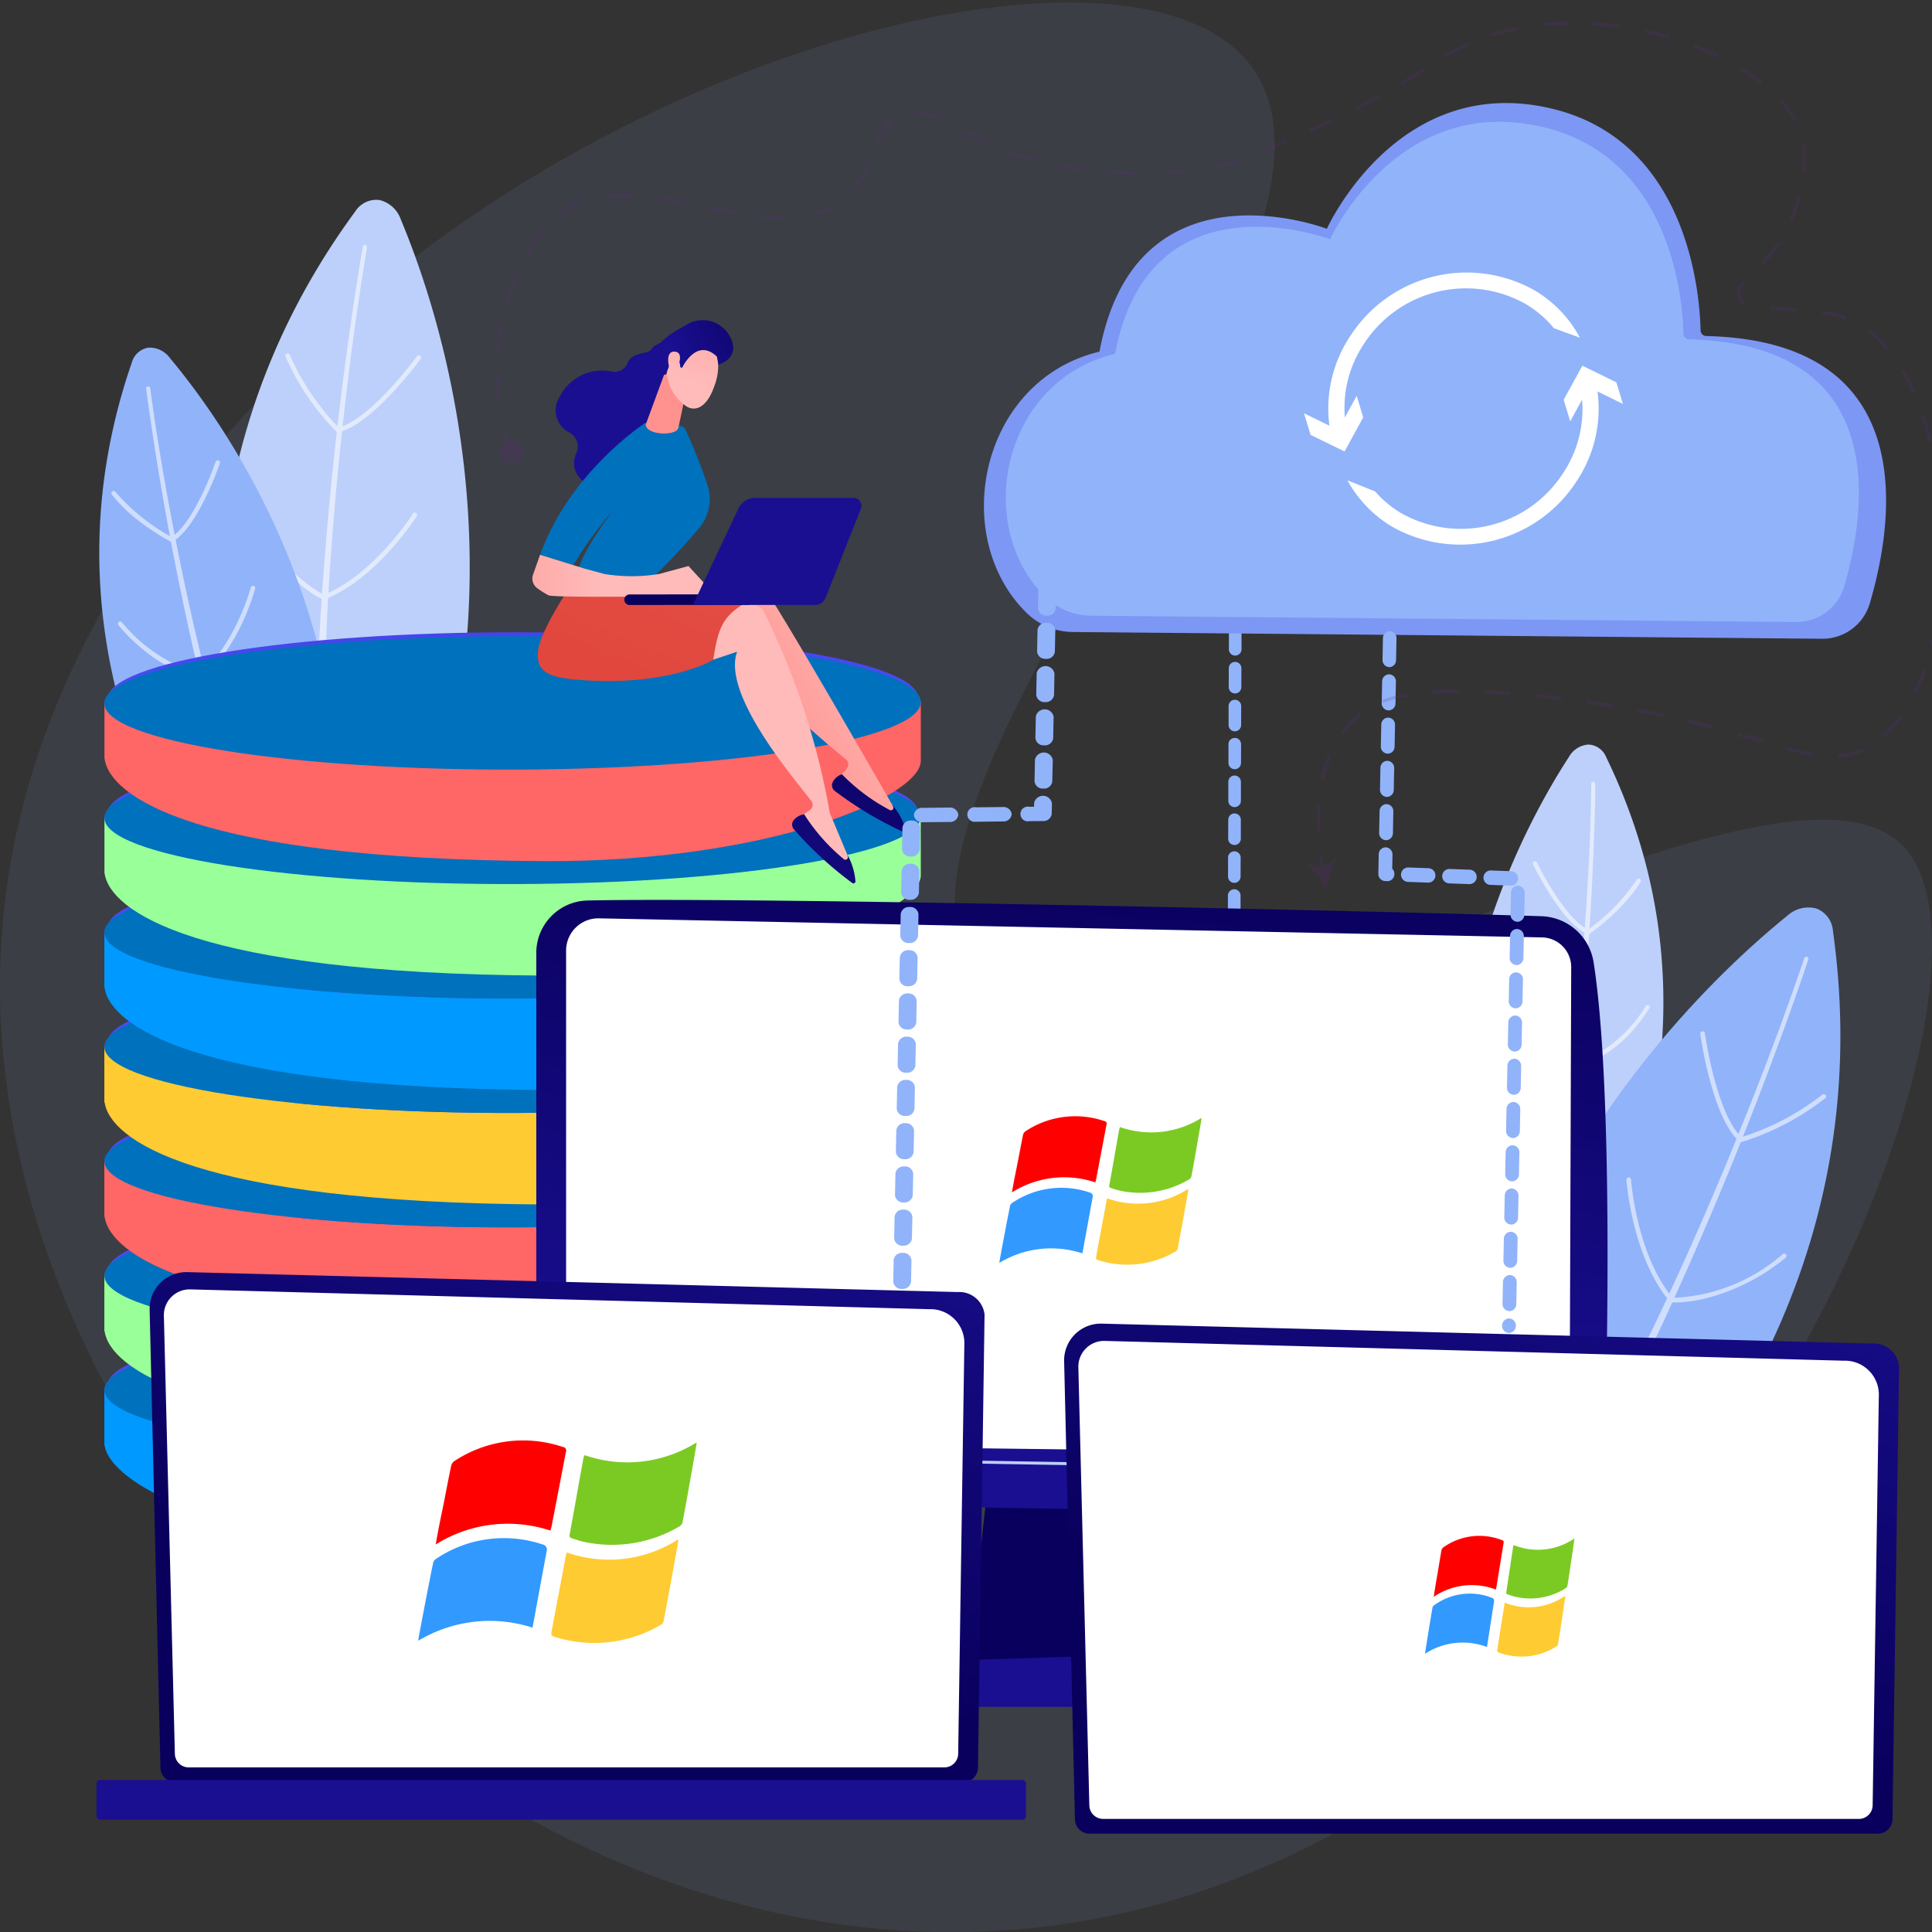 <svg id="Layer_1" data-name="Layer 1" xmlns="http://www.w3.org/2000/svg" xmlns:xlink="http://www.w3.org/1999/xlink" width="150" height="150" viewBox="0 0 150 150">
  <rect x="0" y="0" width="150" height="150" fill="#333333" stroke="none"/>
  <defs>
    <style>
      .cls-1, .cls-2 {
        fill: #91b3fa;
      }

      .cls-2 {
        isolation: isolate;
        opacity: 0.09;
      }

      .cls-3 {
        fill: #bdd0fb;
      }

      .cls-4 {
        opacity: 0.56;
      }

      .cls-5 {
        fill: #fff;
      }

      .cls-6 {
        fill: #09f;
      }

      .cls-7 {
        fill: url(#linear-gradient);
      }

      .cls-8 {
        fill: url(#linear-gradient-2);
      }

      .cls-9 {
        fill: #0071bc;
      }

      .cls-10 {
        fill: #9f9;
      }

      .cls-11 {
        fill: url(#linear-gradient-3);
      }

      .cls-12 {
        fill: url(#linear-gradient-4);
      }

      .cls-13 {
        fill: #f66;
      }

      .cls-14 {
        fill: url(#linear-gradient-5);
      }

      .cls-15 {
        fill: url(#linear-gradient-6);
      }

      .cls-16 {
        fill: #fecb32;
      }

      .cls-17 {
        fill: url(#linear-gradient-7);
      }

      .cls-18 {
        fill: url(#linear-gradient-8);
      }

      .cls-19 {
        fill: url(#linear-gradient-9);
      }

      .cls-20 {
        fill: url(#linear-gradient-10);
      }

      .cls-21 {
        fill: url(#linear-gradient-11);
      }

      .cls-22 {
        fill: url(#linear-gradient-12);
      }

      .cls-23 {
        fill: url(#linear-gradient-13);
      }

      .cls-24 {
        fill: url(#linear-gradient-14);
      }

      .cls-25 {
        fill: #7d97f4;
      }

      .cls-26 {
        fill: url(#linear-gradient-15);
      }

      .cls-27 {
        fill: url(#linear-gradient-16);
      }

      .cls-28 {
        fill: url(#linear-gradient-17);
      }

      .cls-29 {
        fill: url(#linear-gradient-18);
      }

      .cls-30 {
        fill: url(#linear-gradient-19);
      }

      .cls-31 {
        fill: url(#linear-gradient-20);
      }

      .cls-32 {
        fill: url(#linear-gradient-21);
      }

      .cls-33 {
        fill: url(#linear-gradient-22);
      }

      .cls-34 {
        fill: url(#linear-gradient-23);
      }

      .cls-35 {
        fill: url(#linear-gradient-24);
      }

      .cls-36 {
        fill: url(#linear-gradient-25);
      }

      .cls-37 {
        fill: url(#linear-gradient-26);
      }

      .cls-38 {
        fill: url(#linear-gradient-27);
      }

      .cls-39 {
        fill: url(#linear-gradient-28);
      }

      .cls-40 {
        fill: url(#linear-gradient-29);
      }

      .cls-41 {
        fill: url(#linear-gradient-30);
      }

      .cls-42 {
        fill: url(#linear-gradient-31);
      }

      .cls-43 {
        fill: url(#linear-gradient-32);
      }

      .cls-44 {
        fill: url(#linear-gradient-33);
      }

      .cls-45 {
        fill: red;
      }

      .cls-46 {
        fill: #3299ff;
      }

      .cls-47 {
        fill: #7bca24;
      }

      .cls-48 {
        opacity: 0.19;
      }

      .cls-49 {
        fill: none;
        stroke: #662d91;
        stroke-miterlimit: 10;
        stroke-width: 0.25px;
        stroke-dasharray: 2 2;
      }

      .cls-50 {
        fill: #662d91;
      }
    </style>
    <linearGradient id="linear-gradient" x1="41.561" y1="98.447" x2="37.272" y2="-38.52" gradientTransform="matrix(1, 0, 0, -1, 0, 150)" gradientUnits="userSpaceOnUse">
      <stop offset="0" stop-color="#4f52ff"/>
      <stop offset="1" stop-color="#4042e2"/>
    </linearGradient>
    <linearGradient id="linear-gradient-2" x1="-6464.694" y1="-87.512" x2="-6464.913" y2="-76.372" gradientTransform="matrix(-1, 0.022, 0, -1, -6424.953, 166.01)" xlink:href="#linear-gradient"/>
    <linearGradient id="linear-gradient-3" x1="41.284" y1="98.456" x2="36.995" y2="-38.511" xlink:href="#linear-gradient"/>
    <linearGradient id="linear-gradient-4" x1="-6464.694" y1="-78.648" x2="-6464.913" y2="-67.508" gradientTransform="matrix(-1, 0.022, 0, -1, -6424.953, 166.01)" xlink:href="#linear-gradient"/>
    <linearGradient id="linear-gradient-5" x1="41.006" y1="98.465" x2="36.717" y2="-38.502" xlink:href="#linear-gradient"/>
    <linearGradient id="linear-gradient-6" x1="-6464.694" y1="-69.763" x2="-6464.913" y2="-58.623" gradientTransform="matrix(-1, 0.022, 0, -1, -6424.953, 166.01)" xlink:href="#linear-gradient"/>
    <linearGradient id="linear-gradient-7" x1="40.73" y1="98.473" x2="36.441" y2="-38.494" xlink:href="#linear-gradient"/>
    <linearGradient id="linear-gradient-8" x1="-6464.694" y1="-60.877" x2="-6464.913" y2="-49.737" gradientTransform="matrix(-1, 0.022, 0, -1, -6424.953, 166.01)" xlink:href="#linear-gradient"/>
    <linearGradient id="linear-gradient-9" x1="40.452" y1="98.482" x2="36.163" y2="-38.485" xlink:href="#linear-gradient"/>
    <linearGradient id="linear-gradient-10" x1="-6464.694" y1="-51.991" x2="-6464.913" y2="-40.851" gradientTransform="matrix(-1, 0.022, 0, -1, -6424.953, 166.01)" xlink:href="#linear-gradient"/>
    <linearGradient id="linear-gradient-11" x1="40.172" y1="98.491" x2="35.883" y2="-38.476" xlink:href="#linear-gradient"/>
    <linearGradient id="linear-gradient-12" x1="-6464.694" y1="-43.105" x2="-6464.913" y2="-31.965" gradientTransform="matrix(-1, 0.022, 0, -1, -6424.953, 166.01)" xlink:href="#linear-gradient"/>
    <linearGradient id="linear-gradient-13" x1="39.894" y1="98.5" x2="35.605" y2="-38.468" xlink:href="#linear-gradient"/>
    <linearGradient id="linear-gradient-14" x1="-6464.694" y1="-34.219" x2="-6464.913" y2="-23.079" gradientTransform="matrix(-1, 0.022, 0, -1, -6424.953, 166.01)" xlink:href="#linear-gradient"/>
    <linearGradient id="linear-gradient-15" x1="91.578" y1="37.214" x2="104.324" y2="57.559" gradientTransform="matrix(1, 0, 0, -1, 0, 150)" gradientUnits="userSpaceOnUse">
      <stop offset="0" stop-color="#09005d"/>
      <stop offset="1" stop-color="#1a0f91"/>
    </linearGradient>
    <linearGradient id="linear-gradient-16" x1="85.261" y1="83.306" x2="81.829" y2="40.41" xlink:href="#linear-gradient-15"/>
    <linearGradient id="linear-gradient-17" x1="92.088" y1="51.134" x2="89.882" y2="41.084" xlink:href="#linear-gradient-15"/>
    <linearGradient id="linear-gradient-18" x1="11724.053" y1="100.637" x2="11709.887" y2="92.552" gradientTransform="matrix(1, 0, 0, -1, -11652.591, 150)" gradientUnits="userSpaceOnUse">
      <stop offset="0" stop-color="#febbba"/>
      <stop offset="1" stop-color="#ff928e"/>
    </linearGradient>
    <linearGradient id="linear-gradient-19" x1="-5737.777" y1="4151.797" x2="-5738.865" y2="4135.123" gradientTransform="translate(-6908.728 1252.73) rotate(-153.819)" xlink:href="#linear-gradient-15"/>
    <linearGradient id="linear-gradient-20" x1="11722.683" y1="98.619" x2="11771.152" y2="128.96" xlink:href="#linear-gradient-18"/>
    <linearGradient id="linear-gradient-21" x1="-4586.924" y1="5690.994" x2="-4588.01" y2="5674.321" gradientTransform="matrix(-0.79, -0.614, 0.614, -0.79, -7048.912, 1738.197)" xlink:href="#linear-gradient-15"/>
    <linearGradient id="linear-gradient-22" x1="3870.07" y1="97.784" x2="3884.055" y2="130.527" gradientTransform="matrix(1, 0, 0, -1, -3820.891, 150)" gradientUnits="userSpaceOnUse">
      <stop offset="0" stop-color="#e1473d"/>
      <stop offset="1" stop-color="#e9605a"/>
    </linearGradient>
    <linearGradient id="linear-gradient-23" x1="-8728.645" y1="1964.909" x2="-8725.397" y2="1956.763" gradientTransform="translate(-8878.004 -434.519) rotate(-164.393)" xlink:href="#linear-gradient-15"/>
    <linearGradient id="linear-gradient-24" x1="-7202.779" y1="105.298" x2="-7188.666" y2="105.298" gradientTransform="translate(-7156.128 150) rotate(180)" xlink:href="#linear-gradient-18"/>
    <linearGradient id="linear-gradient-25" x1="-8982.912" y1="718.258" x2="-8982.204" y2="723.441" gradientTransform="translate(-8955.354 110.116) rotate(-175.869)" xlink:href="#linear-gradient-18"/>
    <linearGradient id="linear-gradient-26" x1="-7233.227" y1="4660.207" x2="-7226.733" y2="4671.765" gradientTransform="translate(-8370.61 -1718.066) rotate(-135.486)" xlink:href="#linear-gradient-18"/>
    <linearGradient id="linear-gradient-27" x1="-7234.001" y1="4668.277" x2="-7230.754" y2="4660.131" gradientTransform="translate(-8370.61 -1718.066) rotate(-135.486)" xlink:href="#linear-gradient-15"/>
    <linearGradient id="linear-gradient-28" x1="-7231.841" y1="4659.428" x2="-7225.347" y2="4670.986" gradientTransform="translate(-8370.61 -1718.066) rotate(-135.486)" xlink:href="#linear-gradient-18"/>
    <linearGradient id="linear-gradient-29" x1="-7202.509" y1="274.122" x2="-7184.223" y2="262.83" gradientTransform="translate(-7207.601 -3.649) rotate(-177.192)" xlink:href="#linear-gradient-15"/>
    <linearGradient id="linear-gradient-30" x1="94.533" y1="134.123" x2="81.051" y2="123.338" xlink:href="#linear-gradient-15"/>
    <linearGradient id="linear-gradient-31" x1="42.086" y1="24.718" x2="54.342" y2="68.104" xlink:href="#linear-gradient-15"/>
    <linearGradient id="linear-gradient-32" x1="54.655" y1="76.748" x2="50.929" y2="54.391" xlink:href="#linear-gradient-15"/>
    <linearGradient id="linear-gradient-33" x1="113.086" y1="20.718" x2="125.342" y2="64.104" xlink:href="#linear-gradient-15"/>
  </defs>
  <path class="cls-1" d="M95.794,79.278h0a.49.49,0,0,1-.488-.492h0V78.35a.49.49,0,0,1,.49-.488h0a.49.49,0,0,1,.489.491h0v.436A.49.49,0,0,1,95.794,79.278Zm.007-1.906h0a.49.49,0,0,1-.488-.492h0V75.409a.491.491,0,0,1,.49-.489h0a.49.49,0,0,1,.488.492h0l0,1.471a.492.492,0,0,1-.486.489Zm.011-2.942h0a.49.49,0,0,1-.489-.491h0l.006-1.471a.49.49,0,0,1,.49-.488h0a.49.49,0,0,1,.488.492h0v1.471a.49.49,0,0,1-.492.488Zm.01-2.941h0a.491.491,0,0,1-.49-.489l.005-1.47a.491.491,0,0,1,.491-.489h0a.49.49,0,0,1,.489.492V71A.491.491,0,0,1,95.822,71.489Zm.011-2.942h0a.49.49,0,0,1-.488-.492h0V66.584a.49.49,0,0,1,.49-.488h0a.49.49,0,0,1,.489.491h0l-.006,1.471A.49.49,0,0,1,95.833,68.547Zm.011-2.941h0a.491.491,0,0,1-.489-.493h0l.006-1.47a.491.491,0,0,1,.49-.489h0a.49.49,0,0,1,.488.492h0v1.471a.491.491,0,0,1-.493.489Zm.01-2.942h0a.49.49,0,0,1-.489-.491h0V60.7a.491.491,0,0,1,.491-.488h0a.49.49,0,0,1,.488.492h0v1.47a.491.491,0,0,1-.49.489Zm.011-2.942h0a.49.49,0,0,1-.488-.492h0V57.76a.491.491,0,0,1,.981,0l-.006,1.471a.49.49,0,0,1-.487.491Zm.011-2.941h0a.49.49,0,0,1-.488-.492h0l0-1.471a.49.49,0,0,1,.49-.488h0a.49.49,0,0,1,.489.491h0l-.006,1.47a.491.491,0,0,1-.49.489Zm.011-2.942h0a.49.49,0,0,1-.489-.491h0l.006-1.47a.491.491,0,0,1,.49-.489h0a.49.49,0,0,1,.488.492h0l-.005,1.471a.49.49,0,0,1-.49.488ZM95.9,50.9h0a.49.49,0,0,1-.489-.491h0l0-1.471a.491.491,0,0,1,.491-.488h0a.49.49,0,0,1,.489.491h0v1.47a.491.491,0,0,1-.493.489Z"/>
  <path class="cls-2" d="M148.038,66c10.1,12.131-19.5,82.979-73.008,84C34.859,150.766-.993,111.835.021,75,.7,50.429,17.6,33.454,23.024,28,47.533,3.377,87.979-6.565,97.032,5c11.455,14.632-32.361,57.286-21,71C87.466,89.809,138.413,54.445,148.038,66Z"/>
  <g>
    <g>
      <path class="cls-3" d="M31.118,17.037a2.334,2.334,0,0,0-1.647-1.506,1.937,1.937,0,0,0-1.887.882C9.329,41.287,19.19,68.5,23.546,77.856a2.21,2.21,0,0,0,1.777,1.4,2.086,2.086,0,0,0,1.877-1.17C42.813,51.184,34.787,25.81,31.118,17.037Z"/>
      <g class="cls-4">
        <path class="cls-5" d="M28.5,19.209c-.8,4.711-1.418,9.458-1.935,14.212s-.906,9.521-1.161,14.3l-.16,3.579c-.047,1.193-.063,2.388-.1,3.583L25.1,56.674v3.584c0,.6-.01,1.194.014,1.791q.117,7.165.919,14.283v.012a.415.415,0,0,1-.824.092v-.01L24.9,72.838l-.078-.9-.037-.448-.022-.45-.087-1.8-.088-1.8-.045-.9-.015-.9-.064-3.6c-.018-.6,0-1.2,0-1.8l.019-1.8.018-1.8.061-1.8c.045-1.2.073-2.4.134-3.591l.2-3.588c.313-4.779.725-9.552,1.273-14.309.276-2.379.574-4.755.91-7.125l.251-1.778.268-1.776c.181-1.184.371-2.365.578-3.546a.159.159,0,0,1,.313.054Z"/>
        <path class="cls-5" d="M26.14,33.531a.173.173,0,0,1-.042-.242.17.17,0,0,1,.1-.07c2.517-.575,6.142-5.509,6.178-5.559a.175.175,0,0,1,.243-.039h0a.174.174,0,0,1,.039.243h0c-.151.207-3.739,5.089-6.382,5.693A.171.171,0,0,1,26.14,33.531Z"/>
        <path class="cls-5" d="M26.14,33.531l-.022-.018a19.166,19.166,0,0,1-3.948-5.835.174.174,0,1,1,.327-.12h0a19.191,19.191,0,0,0,3.868,5.707.175.175,0,0,1-.225.266Z"/>
        <path class="cls-5" d="M25.132,46.477a.169.169,0,0,1-.06-.075.174.174,0,0,1,.1-.227h0c3.923-1.617,6.856-6.243,6.885-6.29a.176.176,0,1,1,.3.186c-.029.047-3.02,4.767-7.048,6.427A.172.172,0,0,1,25.132,46.477Z"/>
        <path class="cls-5" d="M23.936,45.863a14.445,14.445,0,0,1-4.8-6.294.174.174,0,1,1,.322-.134h0A13.184,13.184,0,0,0,25.2,46.228a.175.175,0,0,1-.129.325l-.018-.008A7.632,7.632,0,0,1,23.936,45.863Z"/>
        <path class="cls-5" d="M24.722,64.166h0a25.176,25.176,0,0,1-6.293-7.554.174.174,0,1,1,.311-.158h0a24.827,24.827,0,0,0,6.194,7.435.174.174,0,1,1-.208.28h0Z"/>
        <path class="cls-5" d="M24.722,64.166a.174.174,0,0,1-.047-.242.179.179,0,0,1,.067-.058,20.4,20.4,0,0,0,7.141-7.154.173.173,0,0,1,.237-.065h0a.178.178,0,0,1,.065.239,20.759,20.759,0,0,1-7.28,7.288A.172.172,0,0,1,24.722,64.166Z"/>
      </g>
    </g>
    <g>
      <path class="cls-1" d="M13.178,27.78a1.929,1.929,0,0,0-1.671-.786,1.6,1.6,0,0,0-1.275,1.159C1.906,52.281,16.366,71.363,22.1,77.689a1.825,1.825,0,0,0,1.747.674,1.724,1.724,0,0,0,1.2-1.389C30.787,51.893,18.227,33.812,13.178,27.78Z"/>
      <g class="cls-4">
        <path class="cls-5" d="M11.663,30.137c.522,3.917,1.2,7.819,1.96,11.7s1.622,7.743,2.6,11.576l.752,2.868c.257.954.538,1.9.806,2.853l.408,1.425.441,1.414.441,1.415c.15.47.285.945.452,1.41q1.852,5.63,4.238,11.048v.012A.415.415,0,1,1,23,76.19v-.01l-1.121-2.763-.28-.69-.139-.346-.127-.35-.507-1.4-.509-1.4-.254-.7-.233-.707L18.9,65c-.161-.469-.291-.948-.436-1.423l-.424-1.425-.424-1.426-.391-1.434c-.257-.958-.527-1.912-.772-2.872l-.717-2.885c-.92-3.856-1.763-7.728-2.493-11.623-.363-1.947-.709-3.9-1.023-5.853s-.616-3.913-.872-5.88a.159.159,0,1,1,.316-.041Z"/>
        <path class="cls-5" d="M13.216,42.035a.175.175,0,0,1-.028-.246.162.162,0,0,1,.048-.042c1.838-1.066,3.489-5.842,3.506-5.89a.174.174,0,0,1,.33.113c-.069.2-1.711,4.948-3.66,6.079A.175.175,0,0,1,13.216,42.035Z"/>
        <path class="cls-5" d="M10.691,40.373A11.531,11.531,0,0,1,8.684,38.4a.174.174,0,0,1,.277-.212,15.815,15.815,0,0,0,4.444,3.553.174.174,0,1,1-.162.309A18.285,18.285,0,0,1,10.691,40.373Z"/>
        <path class="cls-5" d="M15.593,52.511a.16.16,0,0,1-.026-.026.171.171,0,0,1,.02-.242l0,0c2.7-2.235,3.877-6.6,3.888-6.642a.175.175,0,0,1,.338.089c-.049.183-1.221,4.517-4,6.822A.175.175,0,0,1,15.593,52.511Z"/>
        <path class="cls-5" d="M11.213,50.512A13.433,13.433,0,0,1,9.2,48.543a.175.175,0,0,1,.254-.241l.014.017a12.209,12.209,0,0,0,4.187,3.289,7.841,7.841,0,0,0,2,.66.175.175,0,0,1-.046.346A9.869,9.869,0,0,1,11.213,50.512Z"/>
        <path class="cls-5" d="M14.405,63.6a15.963,15.963,0,0,1-1.587-1.422.174.174,0,0,1,0-.246h0a.172.172,0,0,1,.243,0l0,0a20.489,20.489,0,0,0,6.7,4.348.175.175,0,0,1-.12.328A21.7,21.7,0,0,1,14.405,63.6Z"/>
        <path class="cls-5" d="M19.605,66.587l-.015-.013a.175.175,0,0,1,0-.247,16.847,16.847,0,0,0,3.88-7.388.175.175,0,0,1,.341.076,17.211,17.211,0,0,1-3.973,7.558A.174.174,0,0,1,19.605,66.587Z"/>
      </g>
    </g>
  </g>
  <g>
    <g>
      <path class="cls-6" d="M71.491,107.8v4.677h-.007c-.286,2.823-12.093,8.007-29.241,8.1-25.214.141-33.728-5.49-34.125-8.373H8.109v-4.3Z"/>
      <path class="cls-7" d="M8.109,107.915c0,2.907,14.548,5.2,32.2,5.129,17.343-.073,31.178-2.413,31.178-5.227s-13.835-5.112-31.178-5.131C22.657,102.667,8.109,105.008,8.109,107.915Z"/>
      <path class="cls-8" d="M8.354,107.561c0,2.886,14.437,5.169,31.963,5.1,17.219-.066,30.959-2.385,30.959-5.18s-13.74-5.079-30.959-5.1C22.791,102.356,8.354,104.676,8.354,107.561Z"/>
      <polygon class="cls-6" points="8.109 112.207 8.109 107.898 71.491 107.8 71.491 112.477 8.109 112.207"/>
      <path class="cls-9" d="M8.109,107.915c0,2.907,14.548,5.2,32.2,5.129,17.343-.073,31.178-2.413,31.178-5.227s-13.835-5.112-31.178-5.131C22.657,102.667,8.109,105.008,8.109,107.915Z"/>
    </g>
    <g>
      <path class="cls-10" d="M71.491,98.936v4.677h-.007c-.286,2.823-12.093,7.761-29.241,7.673-27.174-.14-33.728-5.06-34.125-7.943H8.109V99.034Z"/>
      <path class="cls-11" d="M8.109,99.051c0,2.907,14.548,5.2,32.2,5.129,17.343-.073,31.178-2.413,31.178-5.227s-13.835-5.112-31.178-5.131C22.657,93.8,8.109,96.144,8.109,99.051Z"/>
      <path class="cls-12" d="M8.354,98.7c0,2.886,14.437,5.169,31.963,5.1,17.219-.066,30.959-2.385,30.959-5.18s-13.74-5.079-30.959-5.1C22.791,93.492,8.354,95.812,8.354,98.7Z"/>
      <polygon class="cls-10" points="8.109 103.343 8.109 99.034 71.491 98.936 71.491 103.613 8.109 103.343"/>
      <path class="cls-9" d="M8.109,99.051c0,2.907,14.548,5.2,32.2,5.129,17.343-.073,31.178-2.413,31.178-5.227s-13.835-5.112-31.178-5.131C22.657,93.8,8.109,96.144,8.109,99.051Z"/>
    </g>
    <g>
      <path class="cls-13" d="M71.491,90.05v4.677h-.007c-.286,2.823-12.093,7.761-29.241,7.673-27.174-.139-33.728-5.059-34.125-7.942H8.109v-4.31Z"/>
      <path class="cls-14" d="M8.109,90.165c0,2.908,14.548,5.2,32.2,5.129,17.343-.073,31.178-2.413,31.178-5.227s-13.835-5.112-31.178-5.131C22.657,84.917,8.109,87.258,8.109,90.165Z"/>
      <path class="cls-15" d="M8.354,89.812c0,2.885,14.437,5.168,31.963,5.1,17.219-.066,30.959-2.385,30.959-5.18s-13.74-5.079-30.959-5.1C22.791,84.607,8.354,86.926,8.354,89.812Z"/>
      <polygon class="cls-13" points="8.109 94.458 8.109 90.148 71.491 90.05 71.491 94.727 8.109 94.458"/>
      <path class="cls-9" d="M8.109,90.165c0,2.908,14.548,5.2,32.2,5.129,17.343-.073,31.178-2.413,31.178-5.227s-13.835-5.112-31.178-5.131C22.657,84.917,8.109,87.258,8.109,90.165Z"/>
    </g>
    <g>
      <path class="cls-16" d="M71.491,81.164v4.677h-.007C71.2,88.664,59.391,93.6,42.243,93.514c-27.174-.139-33.728-5.059-34.125-7.942H8.109v-4.31Z"/>
      <path class="cls-17" d="M8.109,81.28c0,2.907,14.548,5.2,32.2,5.128C57.656,86.335,71.491,84,71.491,81.181s-13.835-5.111-31.178-5.13C22.657,76.031,8.109,78.372,8.109,81.28Z"/>
      <path class="cls-18" d="M8.354,80.926c0,2.885,14.437,5.168,31.963,5.1,17.219-.067,30.959-2.386,30.959-5.181s-13.74-5.079-30.959-5.1C22.791,75.721,8.354,78.04,8.354,80.926Z"/>
      <polygon class="cls-16" points="8.109 85.572 8.109 81.262 71.491 81.164 71.491 85.841 8.109 85.572"/>
      <path class="cls-9" d="M8.109,81.28c0,2.907,14.548,5.2,32.2,5.128C57.656,86.335,71.491,84,71.491,81.181s-13.835-5.111-31.178-5.13C22.657,76.031,8.109,78.372,8.109,81.28Z"/>
    </g>
    <g>
      <path class="cls-6" d="M71.491,72.278v4.677h-.007c-.286,2.822-12.093,7.761-29.241,7.673-27.174-.14-33.728-5.06-34.125-7.943H8.109v-4.31Z"/>
      <path class="cls-19" d="M8.109,72.394c0,2.907,14.548,5.2,32.2,5.129C57.656,77.45,71.491,75.11,71.491,72.3s-13.835-5.111-31.178-5.13C22.657,67.146,8.109,69.487,8.109,72.394Z"/>
      <path class="cls-20" d="M8.354,72.04c0,2.885,14.437,5.169,31.963,5.1,17.219-.067,30.959-2.386,30.959-5.181s-13.74-5.079-30.959-5.1C22.791,66.835,8.354,69.155,8.354,72.04Z"/>
      <polygon class="cls-6" points="8.109 76.686 8.109 72.376 71.491 72.278 71.491 76.955 8.109 76.686"/>
      <path class="cls-9" d="M8.109,72.394c0,2.907,14.548,5.2,32.2,5.129C57.656,77.45,71.491,75.11,71.491,72.3s-13.835-5.111-31.178-5.13C22.657,67.146,8.109,69.487,8.109,72.394Z"/>
    </g>
    <g>
      <path class="cls-21" d="M8.109,63.508c0,2.907,14.548,5.2,32.2,5.129,17.343-.073,31.178-2.413,31.178-5.228S57.656,58.3,40.313,58.279C22.657,58.26,8.109,60.6,8.109,63.508Z"/>
      <path class="cls-22" d="M8.354,63.154c0,2.886,14.437,5.169,31.963,5.1,17.219-.067,30.959-2.385,30.959-5.18S57.536,58,40.317,57.973C22.791,57.949,8.354,60.269,8.354,63.154Z"/>
      <path class="cls-10" d="M8.109,63.491V67.8h.009c.4,2.883,6.951,7.8,34.125,7.943,17.148.088,28.955-4.85,29.241-7.673h.007V63.393Z"/>
      <path class="cls-9" d="M8.109,63.508c0,2.907,14.548,5.2,32.2,5.129,17.343-.073,31.178-2.413,31.178-5.228S57.656,58.3,40.313,58.279C22.657,58.26,8.109,60.6,8.109,63.508Z"/>
    </g>
    <g>
      <path class="cls-23" d="M8.109,54.622c0,2.907,14.548,5.2,32.2,5.129,17.343-.073,31.178-2.413,31.178-5.227s-13.835-5.112-31.178-5.131C22.657,49.374,8.109,51.715,8.109,54.622Z"/>
      <path class="cls-24" d="M8.354,54.268c0,2.886,14.437,5.169,31.963,5.1,17.219-.066,30.959-2.385,30.959-5.18s-13.74-5.079-30.959-5.1C22.791,49.063,8.354,51.383,8.354,54.268Z"/>
      <path class="cls-13" d="M8.109,54.605v4.309h.009c.4,2.883,6.951,7.8,34.125,7.943,17.148.088,28.955-4.85,29.241-7.673h.007V54.507Z"/>
      <path class="cls-9" d="M8.109,54.622c0,2.907,14.548,5.2,32.2,5.129,17.343-.073,31.178-2.413,31.178-5.227s-13.835-5.112-31.178-5.131C22.657,49.374,8.109,51.715,8.109,54.622Z"/>
    </g>
  </g>
  <g>
    <path class="cls-25" d="M132.468,26.089a.446.446,0,0,1-.437-.439c-.045-2.459-.812-14.669-11.565-17.22-11.971-2.841-17.449,9.333-17.449,9.333S88.206,12.082,85.365,27.3c-9.287,2.229-11.7,14.358-5.66,20.284A5.192,5.192,0,0,0,83.3,49.069l58.162.524a3.829,3.829,0,0,0,3.706-2.738C146.98,40.723,149.362,26.485,132.468,26.089Z"/>
    <path class="cls-1" d="M131.139,26.35a.447.447,0,0,1-.437-.438c-.048-2.359-.808-13.68-10.935-16.054-11.319-2.652-16.5,8.716-16.5,8.716s-14.006-5.305-16.692,8.9c-8.7,2.062-11.018,13.192-5.513,18.782a5.194,5.194,0,0,0,3.655,1.549l54.751.487a3.827,3.827,0,0,0,3.708-2.749C144.885,39.725,146.911,26.727,131.139,26.35Z"/>
  </g>
  <g>
    <g>
      <path class="cls-3" d="M121.819,58.757a1.874,1.874,0,0,1,1.518-.95,1.554,1.554,0,0,1,1.361.968c10.815,22.265-.895,42.313-5.684,49.068a1.772,1.772,0,0,1-1.6.852,1.671,1.671,0,0,1-1.313-1.2C107.661,84.015,117.657,65.151,121.819,58.757Z"/>
      <g class="cls-4">
        <path class="cls-5" d="M123.858,60.852c-.018,1.923-.074,3.842-.158,5.762s-.182,3.837-.306,5.754c-.252,3.834-.615,7.661-1.053,11.479l-.356,2.861c-.125.953-.275,1.9-.41,2.854l-.211,1.427-.243,1.422-.243,1.421c-.085.474-.154.95-.255,1.42l-.566,2.83-.142.708-.164.7-.327,1.406L119.1,102.3l-.081.352-.094.349-.19.7-.759,2.789a.4.4,0,1,1-.769-.209v-.022q1.661-5.489,2.8-11.129c.106-.467.181-.94.271-1.411l.261-1.413.26-1.413.228-1.419c.147-.947.309-1.891.445-2.84l.391-2.849c.492-3.8.868-7.621,1.156-11.446s.481-7.659.53-11.491h0a.153.153,0,1,1,.306,0h.006Z"/>
        <path class="cls-5" d="M123.448,72.468a.166.166,0,0,1-.2.053c-2.008-.862-4.139-5.241-4.228-5.427a.168.168,0,0,1,.3-.146c.021.044,2.166,4.452,4.058,5.265a.167.167,0,0,1,.088.219h0A.116.116,0,0,1,123.448,72.468Z"/>
        <path class="cls-5" d="M126.8,69.308a16.721,16.721,0,0,1-3.393,3.2.168.168,0,0,1-.19-.276,15.364,15.364,0,0,0,3.867-3.937.164.164,0,0,1,.223-.063l.007,0a.168.168,0,0,1,.059.229h0A8.445,8.445,0,0,1,126.8,69.308Z"/>
        <path class="cls-5" d="M122.375,82.83a.167.167,0,0,1-.224.04c-2.947-1.9-4.577-5.932-4.645-6.1a.167.167,0,0,1,.311-.124c.017.041,1.661,4.107,4.515,5.945a.168.168,0,0,1,.051.232Z"/>
        <path class="cls-5" d="M127.46,79.134a10.31,10.31,0,0,1-5.1,3.813.168.168,0,1,1-.1-.321l.014,0a10.565,10.565,0,0,0,5.5-4.519.17.17,0,0,1,.232-.05.168.168,0,0,1,.05.231h0Q127.765,78.737,127.46,79.134Z"/>
        <path class="cls-5" d="M126.153,91.835h0a20.251,20.251,0,0,1-6.066,5.061.168.168,0,1,1-.153-.3,19.86,19.86,0,0,0,5.952-4.965.168.168,0,1,1,.291.168.191.191,0,0,1-.024.032Z"/>
        <path class="cls-5" d="M120.144,96.848h0a.169.169,0,0,1-.236.027,16.7,16.7,0,0,1-4.7-6.815.168.168,0,1,1,.309-.133l.007.021a16.339,16.339,0,0,0,4.593,6.664A.167.167,0,0,1,120.144,96.848Z"/>
      </g>
    </g>
    <g>
      <path class="cls-1" d="M138.763,71.1a2.429,2.429,0,0,1,2.252-.566,2.014,2.014,0,0,1,1.294,1.738c4.451,31.792-18.006,51.852-26.613,58.275a2.3,2.3,0,0,1-2.32.41,2.17,2.17,0,0,1-1.142-2C111.205,96.615,131.075,77.331,138.763,71.1Z"/>
      <g class="cls-4">
        <path class="cls-5" d="M140.4,74.487q-.591,1.776-1.22,3.534l-.631,1.758-.647,1.753q-1.293,3.505-2.681,6.975c-1.846,4.628-3.823,9.2-5.894,13.736l-1.586,3.385c-.535,1.126-1.1,2.237-1.649,3.356l-.831,1.675-.869,1.655-.87,1.656c-.294.549-.57,1.109-.883,1.648l-1.832,3.263-.458.816-.484.8-.967,1.6-.966,1.6-.242.4-.255.392-.513.784-2.054,3.133a.427.427,0,0,1-.715-.468v-.007l.009-.013q4.234-6.12,7.887-12.631c.317-.534.6-1.089.9-1.634l.884-1.641.884-1.641.846-1.661c.559-1.111,1.135-2.213,1.68-3.33l1.618-3.361q3.182-6.749,5.987-13.668c1.872-4.609,3.648-9.263,5.239-13.973h0a.164.164,0,0,1,.311.1Z"/>
        <path class="cls-5" d="M135.211,88.663a.177.177,0,0,1-.165-.038c-2.123-1.857-3-8.1-3.037-8.363a.18.18,0,0,1,.356-.049c.009.064.9,6.373,2.918,8.141a.179.179,0,0,1-.072.309Z"/>
        <path class="cls-5" d="M135.21,88.663a.18.18,0,0,1-.1-.346A19.953,19.953,0,0,0,141.471,85a.18.18,0,0,1,.247.262l-.008.007a20.349,20.349,0,0,1-6.494,3.4Z"/>
        <path class="cls-5" d="M129.747,101.02a.179.179,0,0,1-.186-.06c-2.87-3.507-3.282-9.306-3.285-9.364a.18.18,0,0,1,.359-.024c0,.057.408,5.743,3.2,9.16a.18.18,0,0,1-.026.253A.166.166,0,0,1,129.747,101.02Z"/>
        <path class="cls-5" d="M132.746,100.722l-.259.066a9.932,9.932,0,0,1-2.723.338.18.18,0,1,1,.021-.36,13.741,13.741,0,0,0,8.615-3.389.18.18,0,1,1,.239.269l-.012.01A15.852,15.852,0,0,1,132.746,100.722Z"/>
        <path class="cls-5" d="M123.24,117.008c-1.12.3-1.843.418-1.863.421a.18.18,0,0,1-.206-.149.184.184,0,0,1,.15-.207,25.8,25.8,0,0,0,9.342-3.755.18.18,0,1,1,.2.3A25.114,25.114,0,0,1,123.24,117.008Z"/>
        <path class="cls-5" d="M121.4,117.425a.179.179,0,0,1-.2-.074,21.611,21.611,0,0,1-3.072-10.267.18.18,0,0,1,.36-.01,21.191,21.191,0,0,0,3.012,10.078.18.18,0,0,1-.05.249A.178.178,0,0,1,121.4,117.425Z"/>
      </g>
    </g>
  </g>
  <g>
    <polygon class="cls-26" points="76.872 113.666 75.127 129.318 95.375 129.318 92.738 113.666 76.872 113.666"/>
    <path class="cls-27" d="M41.638,73.982v36.889a5.6,5.6,0,0,0,5.451,5.594c13.474.347,60.6,1.19,73.424,1a4.119,4.119,0,0,0,4.054-4c.247-8.569.649-29.177-.838-38.744a4.238,4.238,0,0,0-4.051-3.587c-11.289-.361-61.244-1.507-74.064-1.219A4.066,4.066,0,0,0,41.638,73.982Z"/>
    <path class="cls-5" d="M43.952,73.8v35.047a3.242,3.242,0,0,0,3.194,3.242l71.522.884a3.155,3.155,0,0,0,3.2-3.11v-.034l.12-34.733a2.308,2.308,0,0,0-2.252-2.316L46.513,71.3a2.5,2.5,0,0,0-2.56,2.438C43.952,73.759,43.952,73.779,43.952,73.8Z"/>
    <path class="cls-3" d="M122.409,114.427h0L43.95,113.09a.115.115,0,0,1,0-.23l78.457,1.337a.115.115,0,1,1,0,.23Z"/>
    <path class="cls-28" d="M99.737,132.521H70.1c-.8,0-1.409-.573-1.254-1.189l.381-1.5a1.228,1.228,0,0,1,1.2-.8l28.573-.9a1.264,1.264,0,0,1,1.3.778l.685,2.4C101.162,131.93,100.555,132.521,99.737,132.521Z"/>
  </g>
  <g>
    <path class="cls-29" d="M69.308,62.544c-.017-.007-9-15.742-10.216-17.222a.942.942,0,0,0-.84-.338l-2.508.3L52.8,51.656,57.706,48.8c-.485,3.359,5.82,8.351,7.982,10.172a.5.5,0,0,1,.057.7l-.017.019-.864.9a9.912,9.912,0,0,0,4.9,2.786Z"/>
    <path class="cls-30" d="M65.364,60.11a1.272,1.272,0,0,0-.738.668.562.562,0,0,0,.211.647,28.181,28.181,0,0,0,5.281,3.16.156.156,0,0,0,.2-.1.171.171,0,0,0,0-.084,4.972,4.972,0,0,0-1.039-1.9l.066.134a.192.192,0,0,1-.265.253A14.8,14.8,0,0,1,65.364,60.11Z"/>
    <path class="cls-31" d="M65.808,66.406c-.015-.01-1.363-3.258-1.378-3.268a57.166,57.166,0,0,0-5.141-15.666.937.937,0,0,0-.754-.5l-2.517-.215L51.843,52.4l5.385-1.8c-1.155,3.191,4.01,9.356,5.759,11.578a.5.5,0,0,1-.088.7l-.02.014-1.029.71a9.927,9.927,0,0,0,4.234,3.72Z"/>
    <path class="cls-32" d="M62.438,63.224a1.271,1.271,0,0,0-.857.505.563.563,0,0,0,.075.677,28.221,28.221,0,0,0,4.533,4.163.155.155,0,0,0,.21-.066.163.163,0,0,0,.018-.075,4.971,4.971,0,0,0-.632-2.07l.037.144a.192.192,0,0,1-.311.2A14.78,14.78,0,0,1,62.438,63.224Z"/>
    <path class="cls-33" d="M44.239,45.568s-2.276,3.386-2.463,4.93.629,2.079,3.012,2.276c7.09.586,10.586-1.539,10.586-1.539.485-3.093.83-3.879,4.881-5.561,0,0-5.124.407-6.155.007S44.239,45.568,44.239,45.568Z"/>
    <g>
      <path class="cls-34" d="M52.134,26.363s-1.2.218-1.557.753c-.287.429-1.47.164-1.845,1.061a1.107,1.107,0,0,1-1.155.688,3.679,3.679,0,0,0-4.122,1.94,1.931,1.931,0,0,0,.565,2.672,2.042,2.042,0,0,0,.193.11,1.242,1.242,0,0,1,.521,1.635,1.714,1.714,0,0,0,.584,2.151c1.987,1.881,5.473-1.611,5.473-1.611l2.5-7.1Z"/>
      <path class="cls-9" d="M50.4,45.119a52.153,52.153,0,0,0,3.956-4.2,3.545,3.545,0,0,0,.6-3.192,44.248,44.248,0,0,0-1.751-4.41c-.148-.5-3.12-.475-3.12-.475s-5.85,3.8-8.148,10.226l2.581.8a30.171,30.171,0,0,1,3.036-4.191s-2.611,3.449-2.7,4.861Z"/>
      <path class="cls-35" d="M55.446,46.116l-1.992-2.168-2.3.62a13.315,13.315,0,0,1-4.217,0L45.4,44.152l-3.469-1.08-.545,1.54a.927.927,0,0,0,.339,1.065,6.136,6.136,0,0,0,.876.546c.457.2,10.523.063,10.523.063Z"/>
      <path class="cls-36" d="M51.564,29.085l-1.438,3.9c.132.811,2.174.834,2.489.349a.457.457,0,0,0,.063-.163l.647-3.051a.558.558,0,0,0-.282-.606l-.794-.422C51.943,28.931,51.67,28.755,51.564,29.085Z"/>
      <g>
        <path class="cls-37" d="M55.568,27.093a4.4,4.4,0,0,1-.132,2.948c-.622,1.77-1.6,1.911-2.206,1.462a3.508,3.508,0,0,1-1.472-2.86C51.682,27.03,54.892,25.6,55.568,27.093Z"/>
        <path class="cls-38" d="M52.961,28.556s1.111-2.392,2.7-.868l.115.621s1.542-.414,1.057-1.813a2.4,2.4,0,0,0-3.626-1.223c-1.655.878-2.563,1.663-2.493,2.93s1.025.849,1.025.849.2-.929.645-1.087.428.545.428.545Z"/>
        <path class="cls-39" d="M52.591,28.58s.578-1.226-.2-1.282-.483,1.183-.333,1.636Z"/>
      </g>
    </g>
    <g>
      <path class="cls-40" d="M48.853,46.973h.021l9.162-.01a.41.41,0,0,0,0-.82h0l-9.162.01a.41.41,0,0,0-.02.819Z"/>
      <path class="cls-41" d="M66.272,38.655h-7.63a1.454,1.454,0,0,0-1.315.834L53.8,46.968h9.483a.884.884,0,0,0,.822-.559l2.735-6.921a.609.609,0,0,0-.568-.833Z"/>
    </g>
  </g>
  <g>
    <path class="cls-42" d="M12.458,137.234a1.135,1.135,0,0,0,1.132,1.131H74.8a1.134,1.134,0,0,0,1.131-1.131l.51-35.174a1.97,1.97,0,0,0-2.076-1.745l-59.82-1.548a2.852,2.852,0,0,0-2.927,2.775c0,.047,0,.095,0,.142Z"/>
    <rect class="cls-43" x="7.493" y="138.194" width="72.162" height="3.091" rx="0.273"/>
    <path class="cls-5" d="M13.576,136.149a1.074,1.074,0,0,0,1.071,1.071H73.322a1.074,1.074,0,0,0,1.071-1.071l.481-31.931a2.636,2.636,0,0,0-2.7-2.574l-.067,0L14.78,100.108a2,2,0,0,0-2.057,1.941c0,.037,0,.074,0,.11Z"/>
  </g>
  <g>
    <path class="cls-44" d="M83.458,141.234a1.135,1.135,0,0,0,1.132,1.131H145.8a1.134,1.134,0,0,0,1.131-1.131l.51-35.174a1.97,1.97,0,0,0-2.076-1.745l-59.819-1.548a2.852,2.852,0,0,0-2.927,2.775c0,.047,0,.095,0,.142Z"/>
    <path class="cls-5" d="M84.576,140.149a1.074,1.074,0,0,0,1.071,1.071h58.675a1.074,1.074,0,0,0,1.071-1.071l.481-31.931a2.636,2.636,0,0,0-2.7-2.574l-.067,0L85.78,104.108a2,2,0,0,0-2.057,1.941c0,.037,0,.074,0,.11Z"/>
  </g>
  <path class="cls-1" d="M117.155,103.492h-.011a.548.548,0,0,1-.523-.571.559.559,0,0,1,.545-.558.541.541,0,0,1,.524.557v.023A.546.546,0,0,1,117.155,103.492Zm.035-1.7h-.012a.548.548,0,0,1-.523-.571l.035-1.679a.547.547,0,0,1,.534-.548h.012a.549.549,0,0,1,.523.572l-.035,1.679a.547.547,0,0,1-.534.555Zm.069-3.359h-.012a.548.548,0,0,1-.522-.572l.034-1.679a.547.547,0,0,1,.534-.548h.012a.548.548,0,0,1,.523.571l-.035,1.679a.547.547,0,0,1-.534.552Zm.069-3.358h-.012a.55.55,0,0,1-.523-.572l.035-1.679a.547.547,0,0,1,.534-.548h.012a.55.55,0,0,1,.523.572l-.035,1.679a.547.547,0,0,1-.534.551Zm.069-3.358h-.012a.55.55,0,0,1-.523-.572l.035-1.679a.547.547,0,0,1,.534-.548h.012a.548.548,0,0,1,.522.572l-.034,1.679a.547.547,0,0,1-.531.551Zm.069-3.359h-.012a.549.549,0,0,1-.523-.572l.035-1.679a.541.541,0,0,1,.535-.547h.011a.547.547,0,0,1,.522.571h0L118,87.814a.546.546,0,0,1-.534.547ZM117.535,85h-.012a.55.55,0,0,1-.523-.572l.035-1.679a.547.547,0,0,1,.534-.548h.012a.548.548,0,0,1,.522.572l-.034,1.679A.547.547,0,0,1,117.535,85Zm.069-3.358h-.012a.55.55,0,0,1-.523-.572l.035-1.679a.547.547,0,0,1,.534-.548h.011a.549.549,0,0,1,.523.572l-.034,1.679a.547.547,0,0,1-.538.551Zm.069-3.359h-.012a.549.549,0,0,1-.523-.572l.035-1.679A.535.535,0,0,1,118.242,76a.4.4,0,0,1,0,.06l-.034,1.679a.547.547,0,0,1-.534.55Zm.069-3.358h-.012a.55.55,0,0,1-.523-.572l.035-1.679a.547.547,0,0,1,.534-.548h.011a.549.549,0,0,1,.523.572l-.034,1.679a.547.547,0,0,1-.534.551Zm.069-3.358H117.8a.55.55,0,0,1-.523-.572l.035-1.679a.547.547,0,0,1,.534-.548h.011a.549.549,0,0,1,.523.572l-.034,1.679a.547.547,0,0,1-.535.551Zm-.487-2.808h-.019l-1.6-.057a.56.56,0,0,1,.037-1.119l1.6.057a.561.561,0,0,1-.018,1.12Zm-3.2-.116H114.1l-1.6-.058a.56.56,0,0,1,.037-1.119l1.6.058a.561.561,0,0,1-.018,1.119Zm-3.2-.116H110.9l-1.6-.058a.56.56,0,0,1,.034-1.119h0l1.6.058a.561.561,0,0,1-.018,1.119Zm-3.2-.116h-.019l-.174-.006a.55.55,0,0,1-.516-.571l.029-1.5a.547.547,0,0,1,.534-.548h.012a.549.549,0,0,1,.523.571l-.021,1.085a.574.574,0,0,1,.166.426.545.545,0,0,1-.546.546h0Zm-.112-3.181H107.6a.548.548,0,0,1-.523-.571l.033-1.679a.547.547,0,0,1,.534-.548h.011a.548.548,0,0,1,.523.571l-.032,1.679a.548.548,0,0,1-.545.551h0Zm.065-3.359h-.011a.55.55,0,0,1-.524-.571l.033-1.679a.542.542,0,0,1,.535-.549h.01a.549.549,0,0,1,.524.572l-.033,1.679a.547.547,0,0,1-.543.551h-.006Zm.065-3.358h-.011a.549.549,0,0,1-.523-.571l.033-1.68a.547.547,0,0,1,.534-.548h.011a.548.548,0,0,1,.523.571l-.033,1.679a.545.545,0,0,1-.54.552h-.009Zm.066-3.359H107.8a.55.55,0,0,1-.524-.571l.033-1.679a.547.547,0,0,1,.534-.549h.011a.55.55,0,0,1,.524.571l-.033,1.679a.547.547,0,0,1-.542.552h-.007Zm.065-3.358h-.011a.548.548,0,0,1-.523-.571l.032-1.679A.541.541,0,0,1,107.9,49a.548.548,0,0,1,.523.571l-.033,1.68a.547.547,0,0,1-.532.549Z"/>
  <path class="cls-1" d="M70.041,100.071h-.012a.63.63,0,0,1-.679-.568l.034-1.679a.639.639,0,0,1,.691-.55h.011a.631.631,0,0,1,.68.569l-.035,1.678A.639.639,0,0,1,70.041,100.071Zm.068-3.356H70.1a.631.631,0,0,1-.679-.569l.034-1.678a.64.64,0,0,1,.691-.551h.012a.631.631,0,0,1,.679.569L70.8,96.164A.64.64,0,0,1,70.109,96.715Zm.068-3.357h-.011a.629.629,0,0,1-.679-.569l.034-1.678a.645.645,0,0,1,.7-.551.631.631,0,0,1,.68.569l-.034,1.679A.639.639,0,0,1,70.177,93.358ZM70.246,90h-.012a.631.631,0,0,1-.679-.569l.034-1.678a.643.643,0,0,1,.7-.55.63.63,0,0,1,.679.568l-.034,1.679A.638.638,0,0,1,70.246,90Zm.068-3.357H70.3a.63.63,0,0,1-.679-.568l.034-1.679a.641.641,0,0,1,.7-.55.631.631,0,0,1,.679.569L71,86.094a.638.638,0,0,1-.686.55Zm.068-3.357H70.37a.63.63,0,0,1-.679-.568l.034-1.679a.639.639,0,0,1,.7-.55.631.631,0,0,1,.679.569l-.034,1.678a.638.638,0,0,1-.688.551Zm.068-3.356h-.012a.631.631,0,0,1-.679-.569l.034-1.678a.638.638,0,0,1,.7-.551.631.631,0,0,1,.679.569L71.14,79.38a.638.638,0,0,1-.69.551Zm.068-3.357h-.012A.631.631,0,0,1,69.827,76l.034-1.678a.639.639,0,0,1,.691-.55h.011a.63.63,0,0,1,.68.568l-.034,1.679a.639.639,0,0,1-.691.551Zm.068-3.357h-.011a.631.631,0,0,1-.68-.569l.034-1.678a.639.639,0,0,1,.691-.55h.012a.631.631,0,0,1,.679.568l-.034,1.679a.639.639,0,0,1-.691.551Zm.068-3.357h-.011a.63.63,0,0,1-.68-.568L70,67.613a.639.639,0,0,1,.69-.55h.01a.631.631,0,0,1,.679.569l-.034,1.678a.639.639,0,0,1-.691.55Zm.068-3.356h-.011a.63.63,0,0,1-.679-.569l.034-1.678a.638.638,0,0,1,.69-.551h.012a.631.631,0,0,1,.679.569l-.034,1.678a.639.639,0,0,1-.691.548Zm.92-2.664a.638.638,0,0,1-.69-.553.63.63,0,0,1,.681-.566l2.072-.022a.651.651,0,0,1,.7.553.632.632,0,0,1-.682.566l-2.072.021Zm4.144-.043a.571.571,0,0,1-.237-1.117.565.565,0,0,1,.228,0l2.072-.021a.639.639,0,0,1,.7.552.632.632,0,0,1-.682.567L75.8,63.8Zm4.143-.043a.571.571,0,1,1-.236-1.117.565.565,0,0,1,.228,0h.363l.006-.3a.706.706,0,0,1,1.381.018l-.016.84a.637.637,0,0,1-.682.551l-1.035.01Zm1.085-2.529H81a.63.63,0,0,1-.679-.568l.033-1.679A.706.706,0,0,1,81.737,59L81.7,60.674a.638.638,0,0,1-.686.551Zm.065-3.357h-.011a.631.631,0,0,1-.68-.568l.033-1.679a.707.707,0,0,1,1.382.018l-.033,1.679a.638.638,0,0,1-.691.551Zm.066-3.357h-.011a.631.631,0,0,1-.68-.568l.033-1.678a.706.706,0,0,1,1.381.017l-.032,1.679a.639.639,0,0,1-.691.551Zm.066-3.356H81.2a.63.63,0,0,1-.68-.568l.033-1.678a.639.639,0,0,1,.7-.551.63.63,0,0,1,.68.568L81.9,50.6a.638.638,0,0,1-.689.555Zm.066-3.357h-.012a.631.631,0,0,1-.679-.569l.033-1.678A.706.706,0,0,1,82,45.569l-.033,1.678a.638.638,0,0,1-.69.553Z"/>
  <g>
    <g>
      <polygon class="cls-5" points="105.334 30.73 103.885 33.381 101.245 32.087 101.75 33.761 104.391 35.053 105.84 32.404 105.334 30.73"/>
      <path class="cls-5" d="M122.667,26.219l-2.025-.74a8.43,8.43,0,0,0-2.162-1.861,9.438,9.438,0,0,0-12.58,3.075,8.929,8.929,0,0,0-1.485,5.721,8.64,8.64,0,0,0,.181,1.153.647.647,0,0,1-.479.754.6.6,0,0,1-.742-.411l-.006-.022q-.095-.417-.153-.836a10.139,10.139,0,0,1,1.638-6.99,10.745,10.745,0,0,1,14.323-3.5,9.742,9.742,0,0,1,1.613,1.216A9.435,9.435,0,0,1,122.667,26.219Z"/>
    </g>
    <g>
      <polygon class="cls-5" points="121.911 32.715 123.359 30.064 126 31.358 125.494 29.685 122.854 28.392 121.405 31.041 121.911 32.715"/>
      <path class="cls-5" d="M122.393,37.384a10.745,10.745,0,0,1-14.323,3.5,9.6,9.6,0,0,1-1.613-1.216,9.441,9.441,0,0,1-1.844-2.376l2.146.858a8.415,8.415,0,0,0,2.006,1.678,9.436,9.436,0,0,0,12.581-3.074,8.924,8.924,0,0,0,1.485-5.722,8.638,8.638,0,0,0-.18-1.153.644.644,0,0,1,.479-.753.6.6,0,0,1,.742.411l.006.021c.063.278.113.557.152.836A10.138,10.138,0,0,1,122.393,37.384Z"/>
    </g>
  </g>
  <g>
    <path class="cls-45" d="M42.732,118.835c.033-.1.045-.183.081-.267l1.134-5.887a.261.261,0,0,0-.177-.324.254.254,0,0,0-.055-.01,9.681,9.681,0,0,0-8.421,1.079.65.65,0,0,0-.265.377c-.281,1.339-.515,2.65-.8,3.989-.137.689-.274,1.377-.4,2.123A10.522,10.522,0,0,1,42.732,118.835Z"/>
    <path class="cls-16" d="M44,120.529c-.012.081-.049.165-.063.226-.357,1.939-.738,3.882-1.095,5.821-.084.406-.081.425.4.563a10.179,10.179,0,0,0,8.08-1,.394.394,0,0,0,.2-.288c.393-2.023.758-4.062,1.124-6.1.011-.081,0-.138.01-.237A9.9,9.9,0,0,1,44,120.529Z"/>
    <path class="cls-46" d="M42.13,119.913a9.422,9.422,0,0,0-8.31,1.14.5.5,0,0,0-.2.326c-.387,1.905-.75,3.806-1.11,5.726a2.377,2.377,0,0,0-.029.279,10.756,10.756,0,0,1,8.86-1.014c.012-.08.052-.145.042-.2.357-1.939.713-3.878,1.073-5.8A.4.4,0,0,0,42.13,119.913Z"/>
    <path class="cls-47" d="M45.384,112.976c-.015.061-.058.107-.073.168-.372,2-.716,4.016-1.087,6.016-.055.127.041.248.2.281.292.09.588.2.9.265a10.32,10.32,0,0,0,7.464-1.218.524.524,0,0,0,.2-.288c.271-1.4.515-2.807.761-4.2.119-.647.235-1.312.344-2.016A10.133,10.133,0,0,1,45.384,112.976Z"/>
  </g>
  <g>
    <path class="cls-45" d="M116.135,123.414c.017-.061.022-.108.041-.158l.565-3.481a.16.16,0,0,0-.112-.2l-.017,0a4.817,4.817,0,0,0-4.558.568.369.369,0,0,0-.14.221c-.141.791-.257,1.567-.4,2.359-.069.407-.137.814-.2,1.255A5.235,5.235,0,0,1,116.135,123.414Z"/>
    <path class="cls-16" d="M116.836,124.43a1.225,1.225,0,0,1-.032.133c-.177,1.147-.367,2.3-.544,3.443-.041.24-.04.251.22.337a5.057,5.057,0,0,0,4.374-.527.222.222,0,0,0,.108-.169c.2-1.2.377-2.4.557-3.608a1.086,1.086,0,0,0,0-.14A4.93,4.93,0,0,1,116.836,124.43Z"/>
    <path class="cls-46" d="M115.818,124.048a4.687,4.687,0,0,0-4.5.605.287.287,0,0,0-.105.192c-.194,1.126-.374,2.25-.553,3.386a1.528,1.528,0,0,0-.013.165,5.344,5.344,0,0,1,4.8-.525.487.487,0,0,0,.021-.12c.177-1.147.354-2.294.533-3.429A.244.244,0,0,0,115.818,124.048Z"/>
    <path class="cls-47" d="M117.523,119.962c-.008.036-.031.063-.038.1-.185,1.183-.354,2.375-.538,3.558a.131.131,0,0,0,.085.163l.025,0c.159.056.32.123.491.165a5.113,5.113,0,0,0,4.038-.658.307.307,0,0,0,.108-.169c.135-.826.255-1.66.376-2.484.059-.382.116-.776.17-1.192A5.042,5.042,0,0,1,117.523,119.962Z"/>
  </g>
  <g>
    <path class="cls-45" d="M85.037,91.8c.024-.075.033-.134.059-.2l.819-4.312a.192.192,0,0,0-.129-.238.257.257,0,0,0-.04-.007,6.988,6.988,0,0,0-6.122.783.48.48,0,0,0-.193.275c-.2.981-.372,1.942-.574,2.923-.1.5-.2,1.009-.291,1.555A7.592,7.592,0,0,1,85.037,91.8Z"/>
    <path class="cls-16" d="M85.96,93.039c-.008.058-.035.12-.045.165-.258,1.42-.533,2.844-.791,4.264-.06.3-.058.311.289.413a7.346,7.346,0,0,0,5.875-.729.286.286,0,0,0,.148-.211c.284-1.482.547-2.975.811-4.468.009-.059,0-.1.008-.174A7.149,7.149,0,0,1,85.96,93.039Z"/>
    <path class="cls-46" d="M84.6,92.585a6.8,6.8,0,0,0-6.042.828.359.359,0,0,0-.143.239c-.28,1.395-.543,2.788-.8,4.194a1.674,1.674,0,0,0-.021.2,7.76,7.76,0,0,1,6.442-.735c.008-.059.037-.107.03-.149.258-1.42.515-2.841.775-4.247A.292.292,0,0,0,84.6,92.585Z"/>
    <path class="cls-47" d="M86.96,87.505c-.011.045-.042.079-.052.124-.269,1.465-.517,2.941-.785,4.407-.04.092.03.181.144.206.213.066.428.145.656.194a7.445,7.445,0,0,0,5.427-.885.387.387,0,0,0,.148-.211c.2-1.022.371-2.056.549-3.076.086-.473.169-.961.248-1.476A7.316,7.316,0,0,1,86.96,87.505Z"/>
  </g>
  <g class="cls-48">
    <g>
      <path class="cls-49" d="M39.69,35.162C37.44,28.657,38.7,21.65,43,17c5.044-5.453,17.854,3.511,23-2,2.1-2.249,1.538-5.033,4-6,2.388-.938,3.987,1.261,9,3a31.732,31.732,0,0,0,15,1c2.339-.442,4.226-1.295,8-3,8.388-3.79,9.276-5.615,13-7,9.916-3.689,23.785,1.749,25,8a12.1,12.1,0,0,1-2,8c-1.526,2.3-3.248,3.032-3,4,.422,1.645,5.6.331,9,2,8.382,4.12,9.558,28.22,1,33-4.524,2.527-8.3-2.28-26-4-8.789-.854-11.939-.066-14,2-3.231,3.238-2.809,8.636-2.3,11.522"/>
      <path class="cls-50" d="M40.607,34.818a.94.94,0,1,1-1.182-.608h0A.941.941,0,0,1,40.607,34.818Z"/>
      <path class="cls-50" d="M103,69a7.556,7.556,0,0,0-1.565-1.879l1.248.2,1.089-.643A7.537,7.537,0,0,0,103,69Z"/>
    </g>
  </g>
</svg>
